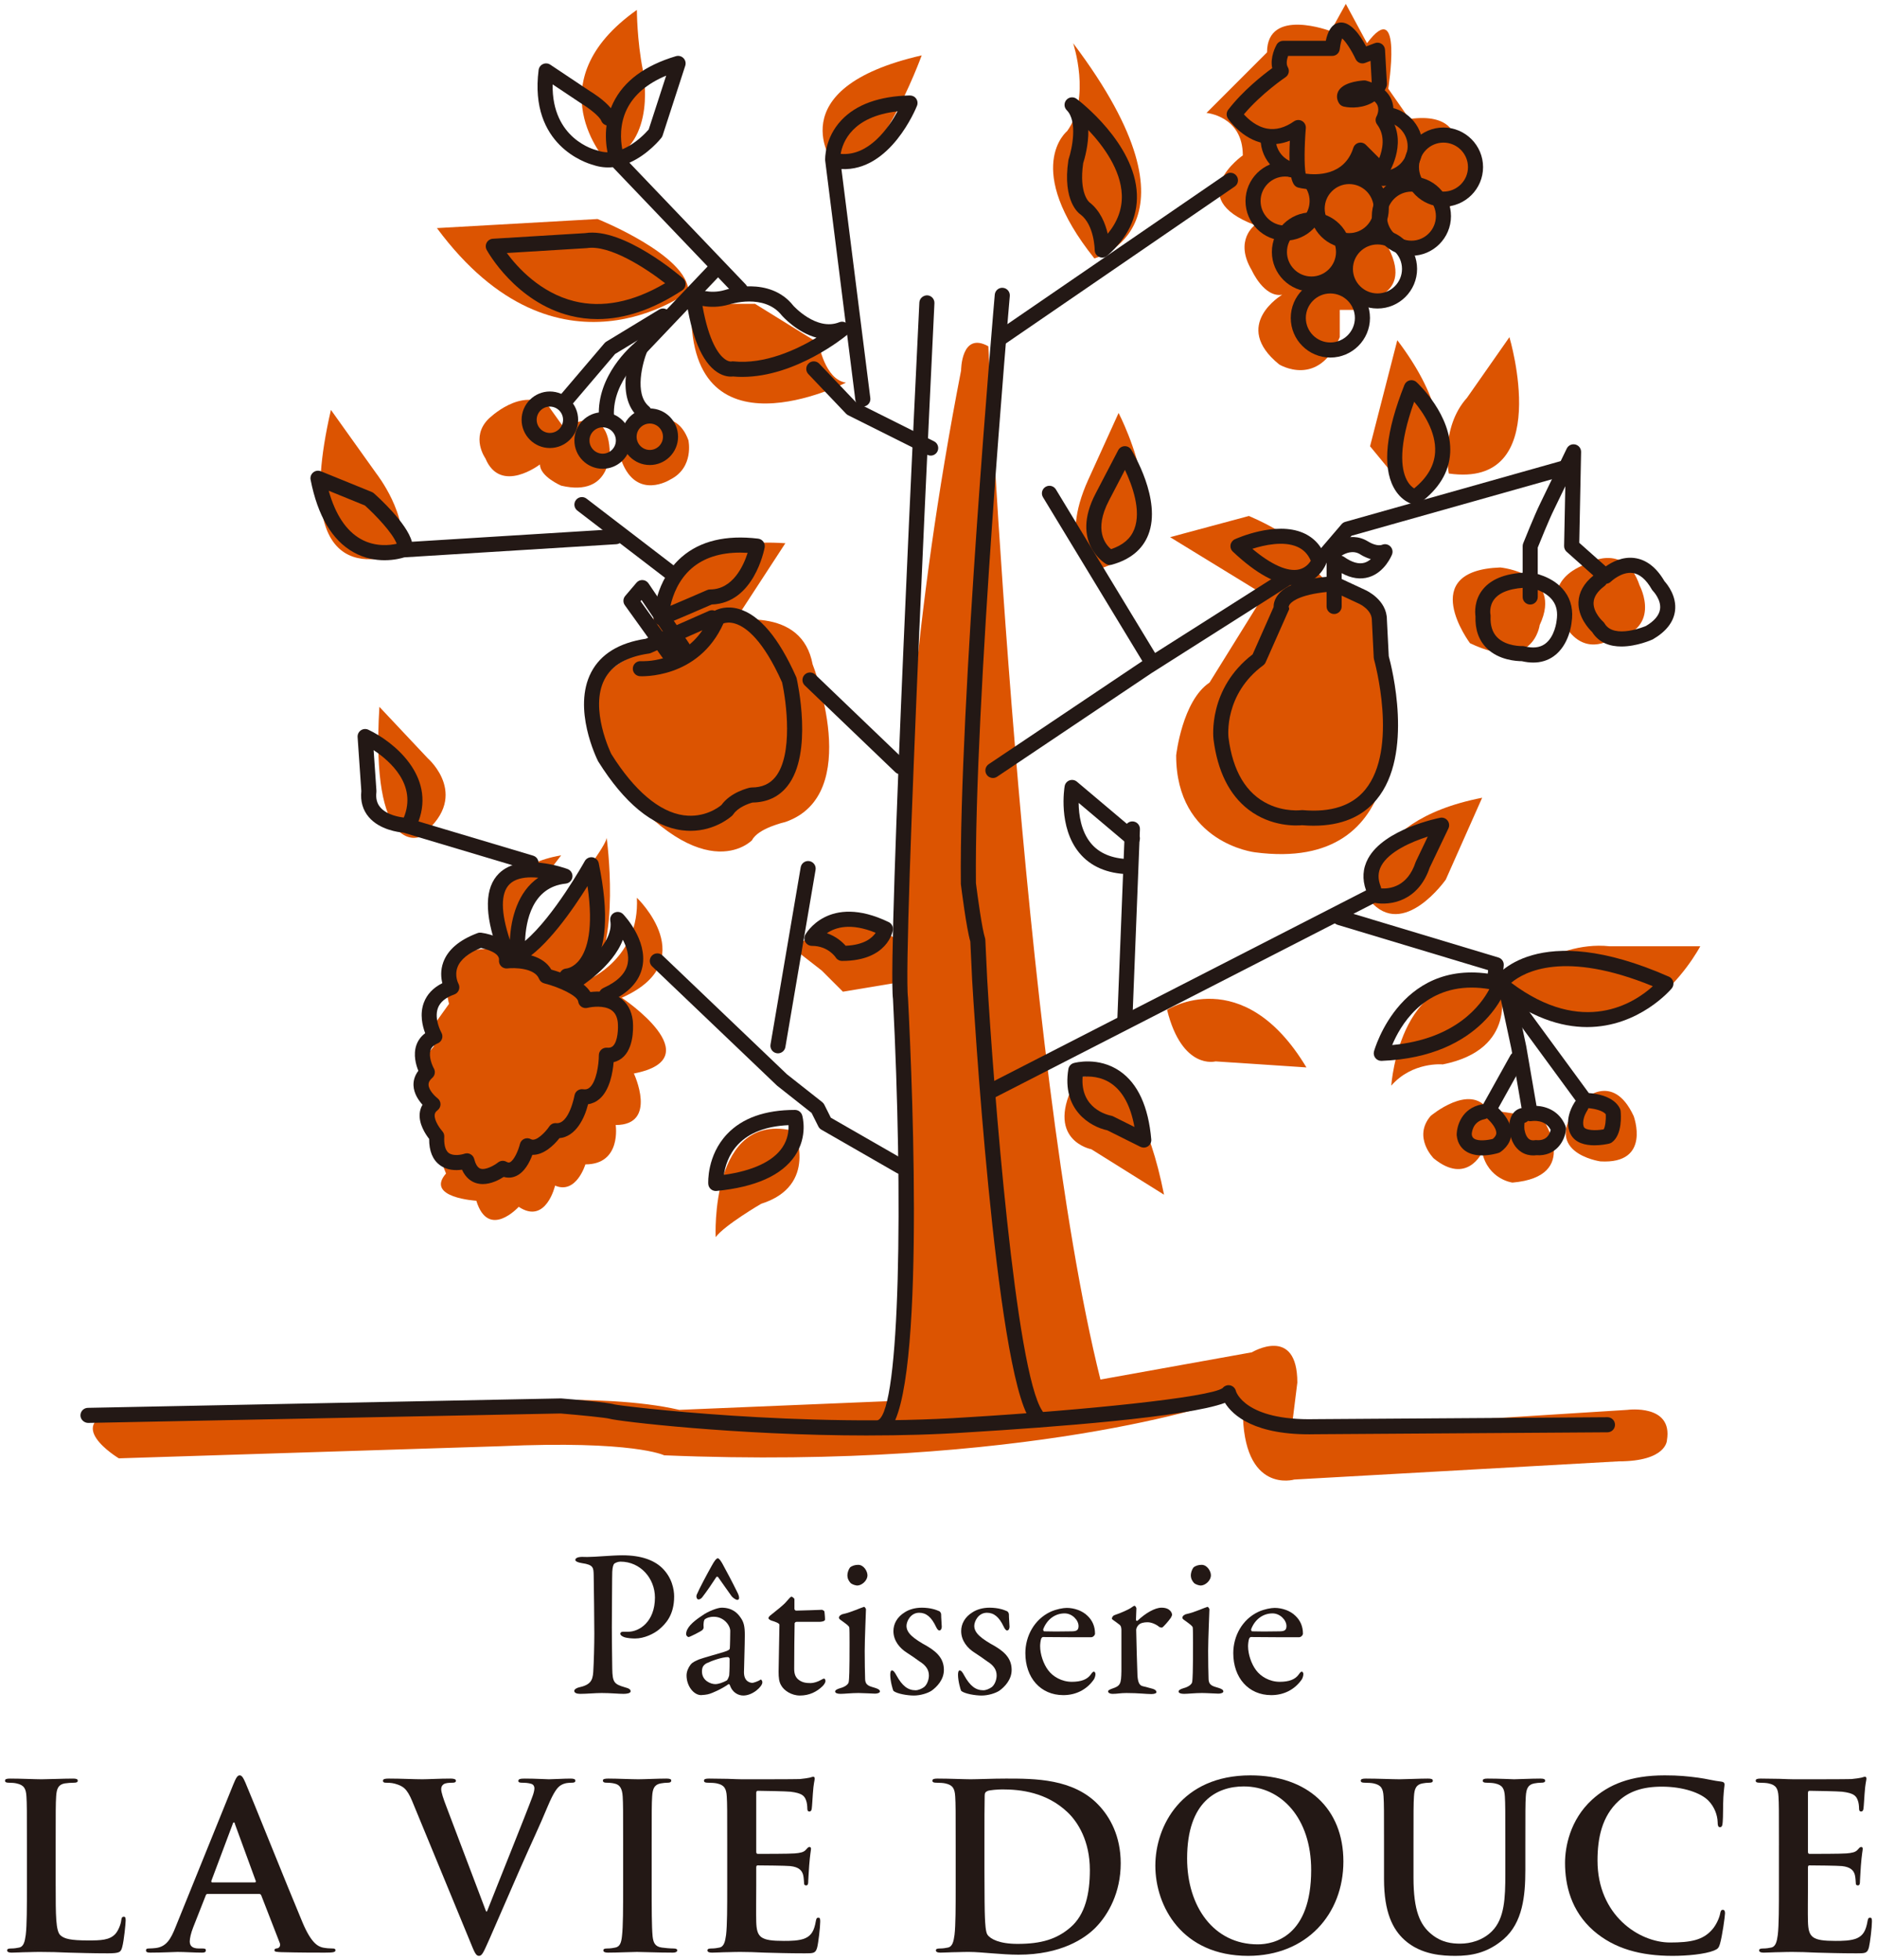 <?xml version="1.0" encoding="UTF-8"?>
<svg id="_レイヤー_1" data-name="レイヤー 1" xmlns="http://www.w3.org/2000/svg" width="228" height="238" viewBox="0 0 228 238">
  <defs>
    <style>
      .cls-1 {
        fill: #dc5401;
      }

      .cls-1, .cls-2 {
        stroke-width: 0px;
      }

      .cls-2 {
        fill: #231815;
      }
    </style>
  </defs>
  <g>
    <g>
      <path class="cls-1" d="M78.099,8.564c-.737-3.678-.737-7.359-.737-7.359-12.511,8.833-3.681,18.4-3.681,18.4,6.259-2.208,4.417-11.04,4.417-11.04"/>
      <path class="cls-1" d="M111.959,6.725c-17.665,4.047-10.672,13.248-10.672,13.248,4.783,2.944,10.672-13.248,10.672-13.248"/>
      <path class="cls-1" d="M130.356,5.252s2.21,6.625-.734,10.674c0,0-5.52,4.415,3.31,15.455,0,0,14.355-3.681-2.576-26.13"/>
      <path class="cls-1" d="M150.965,18.87s-7.362,5.152,1.471,8.462c0,0-2.576,1.839-.368,5.52,0,0,1.476,3.312,3.681,2.944,0,0-6.257,3.681-.366,8.464,0,0,4.781,2.944,7.359-3.313v-3.312h2.208l.366-1.105s7.362-.366,2.576-7.728c0,0,4.786,4.049,6.993-1.839l1.105-1.839s6.254-2.576.734-8.464c0,0-.368-2.944-5.52-2.208l-2.574-3.681s1.839-11.408-2.578-5.52l-2.576-4.781-1.839,3.312s-7.728-2.947-7.728,2.574l-7.359,7.359s4.415.368,4.415,5.154"/>
      <path class="cls-1" d="M175.99,57.508c12.879,1.839,7.359-16.56,7.359-16.56l-5.152,7.362c-3.313,3.681-2.208,9.199-2.208,9.199"/>
      <path class="cls-1" d="M169.731,41.316l-3.31,12.882,5.152,6.254s8.464-5.522-1.842-19.136"/>
      <path class="cls-1" d="M195.492,77.747c6.625-1.103,3.681-6.623,3.681-6.623-1.842-5.52-6.625-2.576-6.625-2.576-4.783,1.839-3.31,5.518-3.31,5.518,2.208,6.257,6.254,3.681,6.254,3.681"/>
      <path class="cls-1" d="M178.563,78.115c7.728,3.683,8.464-2.208,8.464-2.208,2.944-6.257-4.783-6.991-4.783-6.991-10.304.368-3.681,9.199-3.681,9.199"/>
      <path class="cls-1" d="M146.916,82.899c-3.313,2.21-4.047,8.835-4.047,8.835,0,10.672,9.567,11.774,9.567,11.774,19.504,2.576,16.194-18.399,16.194-18.399-.739-2.578-1.473-6.993-1.473-6.993.368-6.254-5.52-6.991-5.52-6.991l-1.473-1.473c-.366-3.679-8.462-6.989-8.462-6.989l-9.569,2.574,11.411,6.991-6.627,10.672"/>
      <path class="cls-1" d="M132.198,58.243c-3.681,8.098.368,11.043.368,11.043,12.145-2.21,3.31-19.134,3.31-19.134l-3.678,8.091"/>
      <path class="cls-1" d="M197.702,171.22l-40.848,2.576.734-5.888c0-6.993-5.52-3.679-5.52-3.679l-18.397,3.31c-9.569-38.272-13.618-125.486-13.618-125.486-3.31-1.842-3.31,2.944-3.31,2.944-5.912,30.393-7.217,54.471-7.261,69.495-7.441-5.581-12.98.793-12.98.793l3.31,2.578,2.578,2.574,7.117-1.187c.133,8.15.611,12.595.611,12.595,0,10.672-1.105,38.272-1.105,38.272l-26.498,1.103c-9.567-2.21-25.391-.737-25.391-.737l-42.321.737c-7.725,1.471-.366,5.888-.366,5.888l46.366-1.473c16.194-.734,19.873,1.105,19.873,1.105,44.163,1.839,68.083-6.623,68.083-6.623l2.208,1.103c0,10.304,6.257,8.462,6.257,8.462l39.375-2.208c5.886,0,5.886-2.574,5.886-2.574.739-4.417-4.781-3.681-4.781-3.681"/>
      <path class="cls-1" d="M83.619,35.428c0-4.415-11.038-8.83-11.038-8.83l-19.507,1.103c14.721,19.87,30.545,7.728,30.545,7.728"/>
      <path class="cls-1" d="M102.758,46.471c-2.576-.371-3.313-4.786-3.313-4.786l-7.728-4.783h-7.73c-.737,19.502,18.77,9.569,18.77,9.569"/>
      <path class="cls-1" d="M65.588,56.403c0,1.473,2.576,2.578,2.576,2.578,6.257,1.471,5.886-4.417,5.886-4.417-.368-5.888-5.518-2.574-5.518-2.574l-1.842-2.578c-3.31-2.576-7.359,1.471-7.359,1.471-2.208,2.208-.368,4.786-.368,4.786,1.839,4.415,6.625.734,6.625.734"/>
      <path class="cls-1" d="M78.468,51.252c-4.786,1.105-2.944,4.786-2.944,4.786,1.839,4.786,5.888,2.205,5.888,2.205,2.944-1.473,2.208-4.781,2.208-4.781-1.471-4.049-5.152-2.21-5.152-2.21"/>
      <path class="cls-1" d="M48.66,67.075c1.105-4.413-2.944-9.567-2.944-9.567l-5.518-7.728c-5.522,23.92,8.462,17.294,8.462,17.294"/>
      <path class="cls-1" d="M98.711,80.691c-1.287-6.928-9.366-5.8-14.138-4.487l5.306-1.767,5.518-8.464c-16.192-1.103-16.192,10.672-16.192,10.672l.737,2.208c-12.513,2.208-6.625,13.984-6.625,13.984,11.777,15.824,18.034,9.199,18.034,9.199.737-1.469,4.047-2.208,4.047-2.208,9.569-3.312,3.315-19.136,3.315-19.136"/>
      <path class="cls-1" d="M50.87,101.667c6.62-4.783,1.103-9.565,1.103-9.565l-5.888-6.259c-1.103,18.034,4.786,15.824,4.786,15.824"/>
      <path class="cls-1" d="M75.523,121.171c9.94-4.415,1.839-12.143,1.839-12.143.368,7.359-5.886,9.935-5.886,9.935,4.047-4.047,2.205-17.297,2.205-17.297.368,1.105-10.672,14.721-10.672,14.721l.371-6.257,4.783-6.254c-10.674,1.839-7.728,11.408-7.728,11.408-8.096-.737-5.888,6.625-5.888,6.625l-1.839,2.571v2.578l-1.473,1.842.737,1.839-.737,1.842,1.105,3.31.368,2.208.737,2.578.734,1.839c-2.576,2.942,3.681,3.31,3.681,3.31,1.471,4.783,5.149.737,5.149.737,3.315,2.208,4.417-2.576,4.417-2.576,2.576,1.103,3.681-2.578,3.681-2.578,4.415,0,3.681-4.781,3.681-4.781,5.152,0,2.208-6.257,2.208-6.257,9.569-1.842-1.473-9.201-1.473-9.201"/>
      <path class="cls-1" d="M130.724,131.109c-4.047,7.359,1.842,8.462,1.842,8.462l8.83,5.52c-3.678-18.4-10.672-13.982-10.672-13.982"/>
      <path class="cls-1" d="M147.653,128.901l11.04.734c-7.728-12.879-16.929-6.993-16.929-6.993,1.839,7.362,5.888,6.259,5.888,6.259"/>
      <path class="cls-1" d="M166.421,109.397c4.049,4.783,9.201-2.576,9.201-2.576l4.415-9.938c-15.087,2.944-13.616,12.513-13.616,12.513"/>
      <path class="cls-1" d="M195.492,114.917c-6.991-.737-13.248,5.152-13.248,5.152,15.087,12.513,24.288-5.152,24.288-5.152h-11.04"/>
      <path class="cls-1" d="M168.997,131.845c2.576-2.944,6.257-2.578,6.257-2.578,9.199-1.839,6.991-9.199,6.991-9.199-12.143-4.049-13.248,11.777-13.248,11.777"/>
      <path class="cls-1" d="M180.037,139.939c.734,3.313,3.681,3.681,3.681,3.681,8.464-.734,3.679-7.728,3.679-7.728-1.105-.368-6.625-1.105-6.625-1.105-2.208-3.312-6.989.737-6.989.737-2.21,2.576.366,5.154.366,5.154,4.049,3.31,5.888-.739,5.888-.739"/>
      <path class="cls-1" d="M198.436,135.524c-2.576-5.52-6.254-1.839-6.254-1.839-5.52,6.254,2.208,7.359,2.208,7.359,6.254.366,4.047-5.52,4.047-5.52"/>
      <path class="cls-1" d="M86.932,150.243c1.105-1.471,5.522-4.047,5.522-4.047,6.991-2.208,4.047-8.833,4.047-8.833-10.304-2.576-9.569,12.879-9.569,12.879"/>
      <path class="cls-1" d="M159.996,24.416c0,2.152-1.746,3.893-3.895,3.893s-3.893-1.741-3.893-3.893,1.746-3.893,3.893-3.893,3.895,1.746,3.895,3.893"/>
      <path class="cls-1" d="M167.784,25.334c0,2.147-1.746,3.893-3.9,3.893s-3.888-1.746-3.888-3.893,1.741-3.893,3.888-3.893,3.9,1.739,3.9,3.893"/>
      <path class="cls-1" d="M175.335,26.25c0,2.149-1.737,3.895-3.888,3.895s-3.893-1.746-3.893-3.895,1.744-3.893,3.893-3.893,3.888,1.741,3.888,3.893"/>
      <path class="cls-1" d="M163.425,12.049s2.979.685,4.128-1.832l-.228-4.121-1.83.688s-2.977-6.408-3.667-.912h-5.958s-.914,1.599-.231,2.744c0,0-3.431,2.291-5.721,5.268,0,0,3.205,4.811,7.786,1.604,0,0-.462,5.492.231,6.411,0,0,5.721,1.373,7.327-3.664l2.522,2.518s2.287-3.431.228-6.182c0,0,1.599-2.744-2.294-3.888,0,0-2.977.226-2.294,1.368"/>
    </g>
    <path class="cls-2" d="M159.304,35.412c-2.652,0-4.809-2.159-4.809-4.813s2.157-4.807,4.809-4.807,4.814,2.156,4.814,4.807-2.16,4.813-4.814,4.813ZM159.304,27.624c-1.642,0-2.977,1.334-2.977,2.975s1.335,2.981,2.977,2.981,2.982-1.337,2.982-2.981-1.338-2.975-2.982-2.975Z"/>
    <path class="cls-2" d="M175.335,25.101c-2.649,0-4.804-2.156-4.804-4.807s2.155-4.807,4.804-4.807,4.813,2.156,4.813,4.807-2.159,4.807-4.813,4.807ZM175.335,17.32c-1.639,0-2.972,1.334-2.972,2.975s1.333,2.975,2.972,2.975,2.981-1.334,2.981-2.975-1.337-2.975-2.981-2.975Z"/>
    <path class="cls-2" d="M156.101,29.225c-2.652,0-4.809-2.157-4.809-4.809s2.157-4.809,4.809-4.809,4.811,2.157,4.811,4.809-2.158,4.809-4.811,4.809ZM156.101,21.439c-1.642,0-2.977,1.335-2.977,2.977s1.335,2.977,2.977,2.977,2.979-1.335,2.979-2.977-1.336-2.977-2.979-2.977Z"/>
    <path class="cls-2" d="M157.935,21.667c-2.652,0-4.809-2.157-4.809-4.809s2.157-4.809,4.809-4.809,4.809,2.157,4.809,4.809-2.157,4.809-4.809,4.809ZM157.935,13.881c-1.642,0-2.977,1.335-2.977,2.977s1.335,2.977,2.977,2.977,2.977-1.335,2.977-2.977-1.335-2.977-2.977-2.977Z"/>
    <path class="cls-2" d="M105.436,174.332c-16.061,0-30.523-1.752-31.37-2.029-.431-.127-3.378-.427-5.976-.643l-57.384,1.147c-.467-.004-.924-.392-.934-.898-.01-.506.392-.924.898-.934l57.479-1.145c1.408.112,5.754.488,6.49.731.921.215,22.941,2.906,42.932,1.555,14.045-.85,29.405-2.404,30.945-3.545.211-.265.555-.395.892-.329.362.07.646.351.722.711.005.018,1.053,3.607,9.614,3.396l35.509-.235h.006c.503,0,.913.406.916.91.003.506-.404.918-.91.922l-35.493.235c-7.399.186-10.061-2.332-10.976-3.812-4.665,1.739-20.994,2.963-31.108,3.575-4.056.274-8.206.385-12.252.385ZM148.473,168.632s0,0,0,.001c0,0,0,0,0-.001Z"/>
    <path class="cls-2" d="M125.876,172.808c-.291,0-.576-.138-.754-.394-4.224-6.095-6.921-51.441-7.034-53.368l-.224-4.704c-.467-1.57-1.072-6.361-1.142-6.917-.004-.034-.006-.069-.007-.104-.229-21.55,4.077-71.037,4.12-71.534.044-.504.486-.882.993-.833.504.044.876.488.833.993-.043.496-4.334,49.814-4.114,71.302.194,1.545.749,5.601,1.096,6.642.026.08.042.163.046.246l.229,4.812c.759,12.977,3.446,47.711,6.71,52.421.288.416.185.987-.231,1.275-.159.11-.341.163-.521.163Z"/>
    <path class="cls-2" d="M120.38,133.417c-.333,0-.654-.182-.816-.499-.23-.45-.053-1.002.398-1.233l45.973-23.553c-.49-1.365-.407-2.667.248-3.871,1.947-3.577,8.476-4.892,8.753-4.946.344-.066.688.064.9.338s.252.644.103.956l-2.272,4.756c-1.396,4.12-4.785,4.625-6.676,4.285l-46.193,23.666c-.133.068-.276.101-.417.101ZM167.774,107.896c1.111.062,3.2-.238,4.171-3.164.012-.036.026-.072.043-.106l1.445-3.024c-2.026.642-4.713,1.828-5.643,3.537-.42.773-.445,1.598-.076,2.521.031.078.051.157.06.236Z"/>
    <path class="cls-2" d="M193.685,139.094c-1.092,0-2.357-.267-2.91-1.372-.066-.107-.9-1.633.504-3.874.038-.061.082-.115.13-.164l-8.964-12.232-1.519-1.305c-.227-.194-.344-.487-.315-.784l.151-1.542-18.285-5.505c-.484-.146-.759-.657-.613-1.142.146-.484.656-.759,1.142-.613l19.006,5.723c.419.126.69.531.647.967l-.178,1.817,1.238,1.062c.053.046.101.097.142.154l9.132,12.461c.968.072,3.04.397,3.772,1.868.049.099.081.207.092.317.047.469.218,2.854-1.053,3.799-.102.076-.217.129-.34.158-.261.061-.974.206-1.78.206ZM192.939,134.579c-.023.084-.059.166-.107.243-.802,1.28-.451,2.018-.436,2.048.203.404,1.394.465,2.403.284.184-.311.294-1.104.251-1.839-.346-.429-1.322-.668-2.112-.736Z"/>
    <path class="cls-2" d="M192.78,124.732c-3.161,0-6.933-1.145-11.152-4.567-.367-.298-.447-.826-.185-1.219.204-.307,5.188-7.433,21.287-.331.262.116.454.346.521.624.067.278,0,.571-.18.793-.058.07-3.937,4.7-10.29,4.7ZM183.567,119.355c8.747,6.567,14.982,2.428,17.203.417-10.773-4.413-15.632-1.744-17.203-.417Z"/>
    <path class="cls-2" d="M167.785,128.836c-.278,0-.541-.126-.715-.343-.182-.227-.245-.526-.17-.807.032-.121,3.34-12.054,15.52-9.123.247.06.458.218.583.439.125.221.153.484.077.726-.111.353-2.854,8.634-15.259,9.108-.012,0-.023,0-.035,0ZM178.764,119.937c-6.011,0-8.697,4.674-9.656,6.979,7.754-.723,10.802-4.883,11.805-6.793-.76-.127-1.475-.186-2.149-.186Z"/>
    <path class="cls-2" d="M186.228,140.32c-.384,0-.917-.079-1.442-.418-.736-.476-1.213-1.292-1.417-2.427-.179-1.235.177-2.583,1.361-2.885.032-.008.065-.015.097-.02l-1.235-7.178-1.364-6.375c-.105-.495.209-.981.705-1.087.494-.104.981.21,1.087.705l1.371,6.411,1.25,7.255c1.202.063,2.789.617,3.519,2.44.054.135.075.28.062.424-.124,1.355-1.19,3.292-3.618,3.13-.095.014-.223.026-.374.026ZM185.602,136.126c-.112.112-.256.197-.421.239-.007.063-.047.5-.004.821.102.56.307.976.587,1.167.273.186.578.129.59.126.085-.017.195-.028.284-.019,1.267.117,1.625-.785,1.723-1.247-.668-1.293-2.157-1.086-2.33-1.058-.149.025-.295.013-.43-.03Z"/>
    <path class="cls-2" d="M180.04,140.321c-.674,0-1.405-.121-1.997-.517-.448-.299-1.001-.88-1.099-1.951-.003-1.136.629-3.254,3.023-3.729.065-.013.125-.018.196-.018l3.306-5.938c.246-.442.803-.601,1.246-.354.442.246.601.804.354,1.246l-3.075,5.523c.662.627,1.594,1.736,1.592,3.005,0,.618-.227,1.518-1.301,2.299-.081.059-.17.104-.266.134-.151.047-1.007.3-1.981.3ZM180.619,135.808c-.088.053-.187.092-.294.113-1.534.305-1.551,1.787-1.551,1.85.03.293.17.432.288.51.52.347,1.677.187,2.267.033.427-.353.428-.63.428-.727.002-.586-.636-1.327-1.137-1.78Z"/>
    <path class="cls-2" d="M138.932,139.37c-.14,0-.28-.032-.409-.096l-4.018-2.003c-2.071-.437-5.553-2.497-4.729-7.438.059-.35.314-.635.656-.731.12-.034,2.998-.814,5.604.986,2.178,1.504,3.459,4.292,3.809,8.287.029.331-.123.651-.397.837-.155.105-.335.159-.516.159ZM131.505,130.77c-.3,3.882,3.063,4.647,3.467,4.725.082.016.166.043.24.081l2.589,1.291c-.45-2.514-1.385-4.279-2.788-5.259-1.296-.904-2.729-.92-3.508-.838Z"/>
    <path class="cls-2" d="M136.639,124.719c-.012,0-.024,0-.037,0-.505-.02-.899-.446-.879-.952l.914-23.131c.02-.505.439-.903.952-.879.505.02.899.446.879.952l-.914,23.131c-.02.493-.426.88-.915.88Z"/>
    <path class="cls-2" d="M137.098,106.166h-.025c-2.609-.071-4.624-.949-5.988-2.611-2.571-3.132-1.796-7.875-1.762-8.075.055-.324.28-.593.588-.706.307-.113.653-.052.905.16l7.327,6.18c.387.326.436.904.109,1.291-.327.386-.904.436-1.291.109l-5.938-5.008c.015,1.421.283,3.436,1.482,4.893,1.012,1.229,2.565,1.88,4.617,1.936.505.014.904.435.891.941-.014.497-.421.891-.916.891Z"/>
    <path class="cls-2" d="M120.611,94.484c-.295,0-.585-.142-.762-.406-.282-.42-.17-.989.25-1.271l18.774-12.595,16.966-10.771c.426-.271.994-.145,1.265.282s.145.994-.282,1.265l-16.947,10.758-18.755,12.582c-.157.105-.334.155-.509.155Z"/>
    <path class="cls-2" d="M162.057,74.57c-.506,0-.916-.41-.916-.916v-6.648c0-.264.114-.516.313-.69.095-.083,2.365-2.027,4.749-.542.277.179,1.136.605,1.692.382.336-.136.726-.059.985.199.26.257.342.643.21.983-.035.088-.862,2.167-2.812,2.754-1.036.312-2.145.148-3.306-.485v4.047c0,.506-.41.916-.916.916ZM162.973,67.496c.104.027.205.073.298.139.95.671,1.782.909,2.471.705.296-.087.552-.25.768-.439-.69-.196-1.201-.522-1.297-.586-.861-.535-1.771-.131-2.239.159v.023Z"/>
    <path class="cls-2" d="M159.587,100.279c-.458,0-.929-.02-1.415-.061-.636.061-3.738.237-6.515-1.894-2.327-1.785-3.757-4.655-4.252-8.529-.031-.259-.672-6.166,4.753-10.326l2.546-5.745c-.004-.337.075-.844.464-1.388.952-1.331,3.249-2.123,6.828-2.354.155-.011.307.019.446.084l3.438,1.604c.092.041,2.587,1.182,2.587,3.581l.225,4.435c.341,1.244,3.079,11.901-1.468,17.405-1.749,2.118-4.314,3.186-7.639,3.186ZM158.163,98.382c.026,0,.053,0,.079.003,3.425.302,5.975-.525,7.572-2.459,4.123-4.992,1.121-15.731,1.09-15.839-.019-.067-.031-.136-.034-.206l-.231-4.583c0-1.251-1.506-1.955-1.521-1.962l-3.233-1.508c-3.713.271-4.841,1.128-5.156,1.489-.2.23-.191.384-.191.391.111.239.046.302-.061.543l-2.739,6.18c-.064.146-.165.271-.293.366-4.757,3.516-4.244,8.564-4.22,8.777.521,4.084,2.151,6.809,4.842,8.088,2.027.964,3.955.731,3.975.729.04-.005.081-.008.122-.008Z"/>
    <path class="cls-2" d="M157.206,71.052c-2.087,0-4.588-1.361-7.454-4.061-.222-.209-.326-.515-.276-.816.049-.301.245-.557.522-.684.2-.092,4.946-2.23,8.307-.769,1.348.586,2.285,1.644,2.785,3.144.066.199.062.415-.011.611-.03.08-.761,1.971-2.869,2.461-.323.075-.659.113-1.005.113ZM152.123,66.651c2.312,1.94,4.299,2.824,5.673,2.504.779-.181,1.222-.722,1.427-1.052-.346-.81-.886-1.367-1.644-1.698-1.679-.732-4.001-.218-5.456.246Z"/>
    <path class="cls-2" d="M160.912,68.38c-.211,0-.422-.072-.595-.22-.384-.329-.429-.907-.1-1.292l2.744-3.205c.118-.138.273-.237.447-.286l26.793-7.553c.487-.137.993.147,1.13.633.137.487-.146.993-.633,1.13l-26.526,7.478-2.563,2.994c-.181.212-.438.32-.696.32Z"/>
    <path class="cls-2" d="M196.955,78.514c-1.332,0-2.705-.402-3.557-1.755-.408-.395-1.724-1.812-1.658-3.632.043-1.199.652-2.284,1.811-3.227l-3.251-2.891c-.2-.178-.312-.435-.307-.703l.146-7.26-1.387,2.869c-.577,1.162-1.683,3.893-1.962,4.587v6c0,.506-.41.916-.916.916s-.916-.41-.916-.916v-6.177c0-.116.022-.231.065-.34.057-.142,1.395-3.489,2.084-4.877l3.208-6.635c.188-.387.618-.593,1.038-.492.419.101.711.479.703.91l-.223,11.03,3.222,2.864c.744-.527,2.025-1.212,3.5-1.015,1.427.192,2.647,1.138,3.628,2.812.348.386,1.515,1.833,1.281,3.614-.177,1.354-1.087,2.517-2.705,3.455-.174.081-1.95.863-3.805.863ZM195.141,70.895c-.061.107-.144.204-.248.282-.848.636-1.292,1.312-1.32,2.008-.05,1.228,1.136,2.292,1.148,2.302.073.065.139.144.188.228,1.146,1.963,4.981.325,5.02.308,1.009-.591,1.617-1.297,1.72-2.054.156-1.143-.846-2.183-.856-2.193-.055-.056-.105-.122-.144-.189-.69-1.208-1.473-1.879-2.328-1.998-1.365-.189-2.634,1.038-2.647,1.05-.149.147-.337.233-.532.257Z"/>
    <path class="cls-2" d="M186.238,80.464c-.438,0-.9-.056-1.384-.167h-.002c-.587,0-2.791-.104-4.273-1.59-.954-.956-1.408-2.253-1.352-3.858-.063-.455-.171-1.959.898-3.276,1.102-1.357,3.036-2.045,5.749-2.045.043,0,.087.003.13.009.108.015,2.67.401,4.077,2.308.773,1.047,1.047,2.32.815,3.783-.002.051-.262,2.713-2.168,4.071-.717.51-1.55.766-2.489.766ZM184.953,78.463c.075,0,.152.009.224.027,1.038.258,1.85.167,2.481-.28,1.219-.862,1.419-2.792,1.421-2.811.161-1.028.006-1.813-.467-2.458-.852-1.163-2.49-1.52-2.814-1.58-2.064.011-3.532.483-4.25,1.367-.696.857-.507,1.87-.505,1.88.016.076.022.154.019.232-.053,1.109.219,1.972.808,2.566,1.108,1.118,3.029,1.062,3.048,1.058.012,0,.023,0,.035,0Z"/>
    <path class="cls-2" d="M171.903,61.287c-.065,0-.131-.007-.195-.021-.153-.033-1.52-.375-2.428-2.083-1.375-2.584-.933-6.768,1.315-12.435.111-.28.353-.488.647-.555.294-.068.602.014.824.218.177.163,4.333,4.03,4.088,8.583-.126,2.34-1.374,4.398-3.708,6.115-.159.117-.349.178-.543.178ZM171.781,48.792c-1.937,5.4-1.596,8.114-.923,9.455.293.585.654.902.915,1.068,1.604-1.301,2.461-2.783,2.551-4.413.137-2.467-1.461-4.816-2.542-6.11Z"/>
    <path class="cls-2" d="M139.84,81.211c-.31,0-.612-.157-.784-.441l-12.362-20.383c-.263-.433-.125-.996.308-1.258.433-.264.996-.125,1.258.308l12.362,20.383c.263.433.125.996-.308,1.258-.148.09-.312.133-.474.133Z"/>
    <path class="cls-2" d="M134.804,68.614c-.156,0-.311-.04-.449-.118-.044-.025-4.397-2.562-1.277-8.548l2.748-5.269c.152-.292.449-.479.778-.492.331-.015.639.153.812.432.153.246,3.727,6.073,2.073,10.313-.701,1.798-2.195,3.025-4.44,3.649-.081.022-.163.033-.245.033ZM136.647,57.067l-1.944,3.728c-1.878,3.602-.417,5.338.259,5.897,1.448-.484,2.373-1.279,2.819-2.423.889-2.274-.269-5.387-1.134-7.202Z"/>
    <path class="cls-2" d="M121.75,41.817c-.292,0-.579-.139-.756-.398-.286-.417-.18-.987.237-1.273l27.715-19.003c.416-.288.988-.18,1.273.237.286.417.18.987-.237,1.273l-27.715,19.003c-.158.109-.339.161-.517.161Z"/>
    <path class="cls-2" d="M161.595,43.424c-2.65,0-4.807-2.157-4.807-4.809s2.156-4.807,4.807-4.807,4.816,2.156,4.816,4.807-2.16,4.809-4.816,4.809ZM161.595,35.64c-1.64,0-2.975,1.334-2.975,2.975s1.334,2.977,2.975,2.977,2.984-1.335,2.984-2.977-1.339-2.975-2.984-2.975Z"/>
    <path class="cls-2" d="M163.884,30.144c-2.649,0-4.804-2.157-4.804-4.809s2.155-4.809,4.804-4.809,4.816,2.157,4.816,4.809-2.161,4.809-4.816,4.809ZM163.884,22.357c-1.639,0-2.972,1.335-2.972,2.977s1.333,2.977,2.972,2.977,2.984-1.335,2.984-2.977-1.339-2.977-2.984-2.977Z"/>
    <path class="cls-2" d="M167.325,37.468c-2.656,0-4.816-2.157-4.816-4.809s2.16-4.804,4.816-4.804,4.809,2.155,4.809,4.804-2.157,4.809-4.809,4.809ZM167.325,29.687c-1.645,0-2.984,1.333-2.984,2.972s1.339,2.977,2.984,2.977,2.977-1.335,2.977-2.977-1.335-2.972-2.977-2.972Z"/>
    <path class="cls-2" d="M171.447,31.062c-2.652,0-4.809-2.158-4.809-4.812s2.157-4.809,4.809-4.809,4.804,2.157,4.804,4.809-2.155,4.812-4.804,4.812ZM171.447,23.273c-1.642,0-2.977,1.335-2.977,2.977s1.335,2.979,2.977,2.979,2.972-1.336,2.972-2.979-1.333-2.977-2.972-2.977Z"/>
    <path class="cls-2" d="M168.013,22.581c-2.654,0-4.813-2.155-4.813-4.804s2.159-4.809,4.813-4.809,4.807,2.157,4.807,4.809-2.156,4.804-4.807,4.804ZM168.013,14.8c-1.644,0-2.981,1.335-2.981,2.977s1.337,2.972,2.981,2.972,2.975-1.333,2.975-2.972-1.334-2.977-2.975-2.977Z"/>
    <path class="cls-2" d="M133.891,31.285c-.128,0-.257-.027-.378-.082-.327-.147-.538-.473-.539-.832,0-.03-.032-3.012-1.707-4.313-.165-.098-2.24-1.561-1.493-6.588.008-.052.021-.105.037-.155.396-1.189,1.124-4.573-.233-5.932-.34-.34-.359-.885-.044-1.248.316-.363.858-.42,1.242-.132.29.217,7.089,5.39,7.322,11.589.104,2.772-1.108,5.285-3.604,7.468-.17.149-.385.226-.603.226ZM131.575,19.815c-.536,3.739.757,4.753.771,4.763,1.307,1.015,1.92,2.565,2.208,3.808,1.2-1.458,1.775-3.041,1.713-4.721-.113-3.062-2.254-5.958-4.066-7.876.038,1.819-.471,3.547-.625,4.027Z"/>
    <path class="cls-2" d="M107.101,174.184c-.33,0-.648-.179-.812-.491-.235-.448-.062-1.001.386-1.237,2.682-1.407,3.02-27.099,1.797-51.126-.684-5.214,3.044-81.355,3.203-84.594.025-.506.476-.877.96-.87.505.025.895.455.87.96-.039.792-3.879,79.214-3.21,84.339.604,11.813,2.17,50.323-2.77,52.914-.136.071-.281.105-.424.105Z"/>
    <path class="cls-2" d="M109.387,142.576c-.155,0-.312-.04-.456-.122l-9.161-5.263c-.156-.09-.282-.224-.363-.385l-.823-1.645-4.192-3.312-15.18-14.488c-.366-.35-.379-.929-.03-1.295.35-.366.929-.379,1.295-.03l15.115,14.432,4.287,3.382c.105.083.191.189.251.309l.791,1.581,8.922,5.125c.438.252.59.812.338,1.251-.169.294-.478.459-.795.46Z"/>
    <path class="cls-2" d="M94.499,127.922c-.051,0-.103-.004-.155-.013-.499-.085-.834-.559-.75-1.057l3.667-21.523c.085-.498.554-.835,1.057-.75.499.085.834.559.75,1.057l-3.667,21.523c-.076.447-.464.763-.902.763Z"/>
    <path class="cls-2" d="M102.285,116.7c-.316,0-.609-.163-.777-.431-.033-.05-.934-1.397-2.885-1.397-.321,0-.618-.168-.784-.442-.166-.275-.176-.616-.027-.9.027-.051,2.788-5.095,10.14-1.546.362.175.568.565.508.963-.023.153-.635,3.753-6.174,3.753ZM100.445,113.335c1.134.388,1.881,1.073,2.277,1.523,2.267-.099,3.238-.959,3.646-1.576-3.047-1.249-4.907-.653-5.923.052Z"/>
    <path class="cls-2" d="M86.946,144.639c-.218,0-.429-.078-.596-.22-.189-.162-.305-.395-.319-.644-.008-.14-.167-3.448,2.28-6.038,1.844-1.953,4.621-2.942,8.253-2.942.405,0,.761.266.877.653.031.102.729,2.521-.876,4.913-1.593,2.374-4.799,3.812-9.53,4.274-.03.003-.06.004-.089.004ZM95.78,136.644c-2.707.125-4.763.908-6.121,2.333-1.184,1.243-1.591,2.742-1.73,3.706,3.523-.495,5.972-1.642,7.114-3.345.682-1.016.771-2.046.736-2.695Z"/>
    <path class="cls-2" d="M58.641,143.798c-.289,0-.582-.041-.87-.138-.53-.178-1.198-.604-1.652-1.607-.748.106-1.823.093-2.704-.566-.863-.645-1.295-1.71-1.287-3.172-.44-.564-1.269-1.814-1.146-3.1.036-.379.151-.732.341-1.049-.491-.541-1.052-1.365-1.093-2.339-.02-.471.08-1.123.587-1.785-.294-.722-.639-1.945-.245-3.104.199-.583.564-1.077,1.075-1.458-.332-.876-.681-2.312-.168-3.698.378-1.021,1.134-1.819,2.252-2.382-.161-.646-.244-1.557.114-2.54.553-1.519,1.951-2.709,4.155-3.537.142-.054.294-.07.444-.051,1.337.18,3.399.895,3.899,2.474,1.301.007,3.62.279,4.628,2.01,1.282.358,3.814,1.23,4.744,2.72.907-.111,2.387-.126,3.567.672.881.597,1.427,1.553,1.579,2.766.034.318.274,3.001-1.07,4.374-.35.357-.774.596-1.253.709-.101,1.219-.458,3.387-1.719,4.469-.405.348-.874.562-1.383.636-.437,1.747-1.509,3.938-3.482,4.123-.74.953-1.947,2.026-3.226,2.026-.021,0-.041,0-.062,0-.323.884-.944,2.116-1.991,2.581-.353.157-.868.276-1.487.098-.554.357-1.525.87-2.546.87ZM56.713,140.062c.151,0,.302.037.438.111.226.123.391.333.454.582.114.456.337,1.029.75,1.169.635.216,1.718-.412,2.143-.749.291-.23.691-.265,1.015-.085.252.14.361.093.419.067.505-.223,1.034-1.433,1.222-2.22.067-.281.263-.514.527-.629.264-.116.568-.099.818.044.602.343,1.763-.859,2.222-1.547.187-.28.508-.437.845-.404,1.565.146,2.212-3.321,2.218-3.356.08-.497.542-.835,1.043-.761.328.052.572-.014.797-.206.812-.695,1.118-2.779,1.12-3.929,0-.256.108-.5.296-.673s.433-.256.696-.239c.424.037.621-.103.743-.228.564-.574.643-2.075.561-2.886-.084-.671-.34-1.153-.781-1.454-.886-.603-2.384-.401-2.886-.272-.256.066-.528.018-.745-.13-.218-.148-.362-.383-.395-.644-.085-.687-2.247-1.727-4.124-2.199-.285-.072-.519-.276-.628-.549-.533-1.336-3.019-1.364-3.85-1.266-.274.034-.553-.063-.751-.261-.198-.197-.295-.473-.265-.75.095-.856-1.478-1.327-2.199-1.471-1.515.608-2.496,1.414-2.843,2.339-.39,1.04.094,1.96.114,1.999.127.236.146.52.049.77-.097.25-.296.448-.549.537-1.05.368-1.719.919-1.989,1.641-.504,1.346.41,2.978.419,2.995.13.228.157.502.072.751-.085.248-.271.45-.514.551-.462.192-.747.46-.87.817-.267.775.197,1.875.398,2.233.211.375.134.85-.188,1.136-.427.38-.466.671-.458.856.029.692.865,1.456,1.087,1.623.23.173.367.445.366.733,0,.289-.136.56-.367.733-.274.205-.326.4-.34.548-.07.71.665,1.703.927,1.995.163.181.249.42.236.663-.036.687.028,1.587.539,1.973.561.423,1.565.213,1.907.096.097-.033.198-.05.299-.05Z"/>
    <path class="cls-2" d="M73.661,121.743c-.349,0-.683-.201-.835-.54-.208-.461-.003-1.003.458-1.212,1.733-.783,2.73-1.785,2.962-2.977.195-1.003-.146-2.04-.588-2.884-1.216,3.256-5.196,5.743-5.407,5.873-.43.264-.994.132-1.26-.3-.266-.43-.132-.995.298-1.26,1.509-.932,5.32-3.938,4.845-6.62-.071-.397.127-.793.486-.976.36-.184.797-.108,1.076.182.121.126,2.966,3.129,2.349,6.328-.35,1.813-1.698,3.262-4.008,4.305-.122.055-.25.082-.376.082Z"/>
    <path class="cls-2" d="M68.853,119.451c-.489,0-.895-.386-.915-.879-.02-.5.365-.923.862-.952.059-.005.878-.099,1.62-1.091.894-1.195,1.708-3.699.943-8.92-1.744,2.802-5,7.533-8.019,9.209-.27.15-.596.153-.869.011-.273-.142-.456-.412-.487-.719-.013-.122-.023-.248-.033-.378-.094.097-.21.174-.346.223-.475.171-1-.074-1.173-.549-1.623-4.478-1.564-7.618.174-9.332,2.668-2.632,8.107-.619,8.338-.533.397.15.64.554.585.975-.055.421-.392.75-.814.793-4.091.422-4.847,4.583-4.941,6.967,3.521-2.986,7.212-9.624,7.253-9.699.185-.336.564-.518.939-.463.379.058.682.345.76.72,1.271,6.147.962,10.483-.916,12.887-1.263,1.616-2.757,1.721-2.923,1.728-.013,0-.025,0-.038,0ZM64.537,106.55c-1.029,0-2.013.21-2.641.831-1.097,1.084-1.08,3.417.042,6.769.117-2.616.967-5.862,3.448-7.556-.282-.028-.567-.043-.85-.043Z"/>
    <path class="cls-2" d="M64.502,105.711c-.087,0-.175-.013-.263-.039l-15.245-4.552c-.563-.047-2.878-.333-4.201-1.894-.725-.855-1.029-1.917-.903-3.155l-.452-6.558c-.022-.324.129-.636.397-.819.269-.184.615-.21.908-.072,3.062,1.446,8.174,5.601,6.09,11.135l13.929,4.159c.485.145.76.655.616,1.14-.119.397-.483.654-.877.654ZM45.386,91.103l.339,4.925c.004.057.002.113-.004.17-.089.76.064,1.362.467,1.84.806.956,2.369,1.195,2.864,1.248,1.618-3.963-1.646-6.848-3.667-8.183Z"/>
    <path class="cls-2" d="M109.388,94.035c-.228,0-.456-.084-.634-.254l-10.996-10.537c-.365-.35-.378-.93-.028-1.295.352-.366.93-.377,1.295-.028l10.996,10.537c.365.35.378.93.028,1.295-.18.188-.421.282-.662.282Z"/>
    <path class="cls-2" d="M81.446,70.444c-.195,0-.391-.062-.557-.189l-10.758-8.245c-.402-.308-.478-.883-.17-1.284.307-.402.884-.478,1.284-.17l10.758,8.245c.402.308.478.883.17,1.284-.18.235-.453.359-.728.359Z"/>
    <path class="cls-2" d="M46.72,68.037c-1.099,0-2.438-.216-3.779-.967-2.598-1.456-4.352-4.42-5.213-8.812-.065-.33.057-.669.316-.883.26-.215.616-.269.928-.142l6.185,2.515c.096.039.184.094.261.162.415.366,4.023,3.604,4.614,5.885l24.722-1.533c.494-.026.939.353.971.858.031.505-.353.94-.858.971l-25.755,1.596c-.337.107-1.229.349-2.392.349ZM39.927,59.6c.815,2.891,2.119,4.858,3.888,5.859,1.758.995,3.57.761,4.375.58-.486-1.3-2.534-3.454-3.87-4.653l-4.393-1.787Z"/>
    <path class="cls-2" d="M80.305,75.94c-.193,0-.384-.061-.544-.179-.24-.177-.379-.46-.372-.758.004-.183.141-4.517,3.424-7.363,2.247-1.947,5.368-2.694,9.277-2.225.251.03.479.163.629.367.15.204.208.46.163.709-.052.279-1.312,6.76-6.428,6.923-1.009.439-5.204,2.26-5.859,2.479-.095.032-.193.047-.29.047ZM89.919,67.111c-2.449,0-4.425.637-5.893,1.902-1.605,1.384-2.294,3.27-2.588,4.563,1.271-.536,3.107-1.328,4.452-1.914.115-.05.24-.076.366-.076,2.765,0,4.062-2.883,4.562-4.447-.307-.018-.606-.027-.899-.027Z"/>
    <path class="cls-2" d="M81.909,81.211c-.285,0-.566-.132-.745-.381l-5.264-7.329c-.246-.342-.227-.808.046-1.128l1.369-1.609c.185-.218.461-.339.748-.321.286.016.548.164.708.401l5.268,7.791c.284.419.173.989-.246,1.272-.337.227-.769.201-1.072-.033.206.397.095.896-.279,1.165-.162.116-.349.172-.534.172ZM77.807,73.014l3.773,5.253-3.65-5.397-.123.145Z"/>
    <path class="cls-2" d="M83.884,100.901c-.334,0-.682-.021-1.042-.068-3.58-.471-7.007-3.289-10.187-8.375-.171-.333-3.153-6.408-.837-10.824,1.157-2.207,3.387-3.573,6.628-4.061l7.671-3.386c.232-.103.484-.101.703-.016.394-.209,1.459-.642,2.939-.212,2.503.727,4.842,3.503,6.951,8.251.024.054.042.11.056.167.085.37,2.046,9.115-1.131,13.104-1.027,1.29-2.448,1.957-4.225,1.983-.536.14-1.784.604-2.327,1.422-.04.06-.086.114-.138.163-.089.083-2.022,1.851-5.062,1.851ZM85.324,76.54l-6.251,2.759c-.077.034-.158.057-.241.069-2.692.384-4.505,1.431-5.389,3.113-1.883,3.582.782,9.028.809,9.083,2.781,4.441,5.836,7.043,8.795,7.448,2.51.34,4.228-.948,4.585-1.247,1.108-1.549,3.224-2.056,3.467-2.109.065-.014.131-.021.198-.021,1.261,0,2.21-.423,2.904-1.292,2.155-2.705,1.323-9.111.799-11.469-2.295-5.134-4.354-6.713-5.68-7.132-.673-.213-1.175-.122-1.442-.034-3.047,6.823-10.084,6.42-10.157,6.415-.505-.035-.886-.473-.851-.977.035-.504.47-.883.975-.851.217.011,4.732.243,7.479-3.753Z"/>
    <path class="cls-2" d="M113.049,55.332c-.138,0-.277-.031-.409-.097l-9.618-4.807c-.095-.047-.181-.111-.254-.188l-4.579-4.809c-.349-.367-.334-.946.032-1.295.366-.349.946-.334,1.295.032l4.468,4.693,9.475,4.735c.453.226.636.776.41,1.229-.16.321-.484.507-.82.507Z"/>
    <path class="cls-2" d="M89.923,36.097c-.241,0-.482-.095-.662-.283l-14.821-15.508c-.768.077-1.582.006-2.421-.285-.771-.208-7.765-2.36-6.593-11.522.04-.314.24-.586.529-.717.288-.132.624-.105.889.071l4.809,3.21c.305.182,1.702,1.05,2.551,2.075.085-.219.18-.439.287-.659,1.278-2.629,3.84-4.532,7.614-5.656.326-.097.679-.006.917.238.238.243.321.599.216.922l-2.749,8.471c-.034.103-.085.2-.152.285-.099.126-1.635,2.039-3.882,3.021l14.131,14.787c.35.366.336.945-.029,1.295-.177.17-.405.254-.633.254ZM67.129,10.248c-.124,6.637,5.125,7.949,5.364,8.004.033.008.069.018.1.029.404.143.805.208,1.197.214-.162-.845-.277-1.993-.114-3.264-.278-.068-.52-.264-.634-.55-.234-.583-1.552-1.58-2.37-2.07l-3.543-2.364ZM80.921,9.184c-2.32.971-3.922,2.338-4.775,4.079-.894,1.824-.774,3.707-.557,4.867,1.611-.657,2.861-2.004,3.21-2.408l2.121-6.537Z"/>
    <path class="cls-2" d="M104.808,49.377c-.455,0-.85-.338-.908-.801l-3.666-29.088c-.011-.189-.074-2.723,1.976-4.896,1.796-1.903,4.589-2.913,8.304-3,.316,0,.597.14.773.392.176.252.213.575.101.861-.13.33-3.245,7.982-9.179,7.688l3.51,27.814c.063.502-.292.96-.794,1.024-.039.005-.078.007-.116.007ZM102.117,18.69c.005,0,.011,0,.016,0,3.414.292,5.807-3.173,6.893-5.167-5.537.617-6.677,3.771-6.909,5.166Z"/>
    <path class="cls-2" d="M90.179,45.774c-.379,0-.759-.017-1.14-.052-.356.044-1.083.034-1.932-.53-1.853-1.23-3.136-4.326-3.814-9.2-.047-.337.097-.672.373-.871.274-.197.636-.228.939-.078.026.012,1.572.738,3.456.175.193-.064,5.423-1.754,8.308,1.91h0s2.8,3.119,5.577,2.008c.417-.168.897-.005,1.128.383.23.388.144.886-.204,1.173-.266.22-6.217,5.081-12.689,5.081ZM88.983,43.88c.036,0,.074.003.119.008,3.784.384,7.646-1.414,10.078-2.878-2.386-.645-4.119-2.593-4.222-2.711-2.128-2.699-6.306-1.346-6.348-1.333-1.274.381-2.424.338-3.28.187.789,4.405,1.996,5.921,2.685,6.439.471.354.791.312.804.312.063-.017.112-.023.164-.023Z"/>
    <path class="cls-2" d="M73.66,51.438c-.486,0-.891-.382-.914-.873-.236-4.973,3.865-8.511,4.417-8.963l8.889-9.346c.35-.367.93-.381,1.295-.033.367.349.381.929.033,1.295l-8.93,9.39c-.029.031-.062.06-.095.086-.04.032-3.981,3.219-3.778,7.484.024.505-.366.935-.872.958-.015,0-.029,0-.044,0Z"/>
    <path class="cls-2" d="M78.243,50.981c-.207,0-.415-.069-.586-.212-3.229-2.693-.822-8.594-.718-8.844.195-.467.731-.688,1.197-.494.467.194.688.73.495,1.197-.562,1.358-1.622,5.215.2,6.733.388.324.441.902.117,1.291-.181.217-.442.329-.704.329Z"/>
    <path class="cls-2" d="M68.853,49.377c-.21,0-.421-.072-.594-.219-.385-.328-.431-.906-.103-1.292l5.269-6.185c.063-.074.138-.138.222-.189l6.413-3.893c.434-.263.996-.124,1.259.308.263.433.125.996-.308,1.259l-6.287,3.816-5.173,6.072c-.181.212-.438.322-.698.322Z"/>
    <path class="cls-2" d="M72.585,38.754c-1.118,0-2.218-.135-3.3-.404-6.619-1.65-10.024-7.741-10.166-8-.151-.275-.15-.608,0-.883.152-.274.434-.453.747-.472l11.22-.683c4.632-.739,11.584,5.235,11.878,5.491.217.188.333.467.313.753-.019.286-.171.547-.412.705-3.542,2.324-6.988,3.493-10.282,3.493ZM61.564,30.728c1.296,1.754,4.074,4.831,8.181,5.849,3.434.852,7.147.117,11.049-2.181-2.341-1.822-6.739-4.701-9.507-4.263l-9.723.595Z"/>
    <path class="cls-2" d="M66.793,54.41c-1.894,0-3.434-1.539-3.434-3.431s1.54-3.434,3.434-3.434,3.434,1.54,3.434,3.434-1.54,3.431-3.434,3.431ZM66.793,49.377c-.883,0-1.602.719-1.602,1.602s.719,1.599,1.602,1.599,1.602-.717,1.602-1.599-.719-1.602-1.602-1.602Z"/>
    <path class="cls-2" d="M73.206,56.93c-1.894,0-3.434-1.542-3.434-3.436s1.54-3.431,3.434-3.431,3.436,1.539,3.436,3.431-1.542,3.436-3.436,3.436ZM73.206,51.895c-.883,0-1.602.717-1.602,1.599s.719,1.604,1.602,1.604,1.604-.72,1.604-1.604-.72-1.599-1.604-1.599Z"/>
    <path class="cls-2" d="M78.932,56.476c-1.895,0-3.436-1.54-3.436-3.434s1.542-3.436,3.436-3.436,3.431,1.542,3.431,3.436-1.539,3.434-3.431,3.434ZM78.932,51.438c-.884,0-1.604.72-1.604,1.604s.72,1.602,1.604,1.602,1.599-.719,1.599-1.602-.717-1.604-1.599-1.604Z"/>
    <path class="cls-1" d="M163.425,12.049s2.979.685,4.128-1.832l-.228-4.121-1.83.688s-2.977-6.408-3.667-.912h-5.958s-.914,1.599-.231,2.744c0,0-3.431,2.291-5.721,5.268,0,0,3.205,4.811,7.786,1.604,0,0-.462,5.492.231,6.411,0,0,5.721,1.373,7.327-3.664l2.522,2.518s2.287-3.431.228-6.182c0,0,1.599-2.744-2.294-3.888,0,0-2.977.226-2.294,1.368"/>
    <path class="cls-2" d="M159.624,23.002c-.718,0-1.375-.086-1.902-.213-.207-.049-.39-.169-.518-.339-.608-.807-.632-3.275-.526-5.361-1.034.411-2.08.521-3.12.324-2.7-.509-4.333-2.919-4.401-3.021-.217-.327-.203-.755.037-1.066,1.798-2.338,4.229-4.241,5.342-5.051-.289-1.342.44-2.681.54-2.856.163-.286.467-.461.795-.461h5.175c.183-.896.597-2.045,1.651-2.21,1.308-.199,2.501,1.475,3.251,2.889l1.055-.396c.272-.104.578-.07.823.09.244.159.398.425.414.716l.229,4.122c.008.148-.02.296-.081.431-.058.127-.12.248-.185.362.379.346.659.744.837,1.193.364.916.2,1.78.013,2.321,1.885,3.127-.402,6.631-.505,6.786-.152.229-.398.376-.671.404-.271.027-.544-.069-.738-.263l-1.57-1.567c-1.381,2.47-3.904,3.169-5.944,3.169ZM158.597,21.087c1.247.174,4.692.32,5.792-3.132.097-.304.346-.536.656-.612.311-.075.638.017.864.242l1.626,1.623c.414-1.05.775-2.712-.256-4.09-.221-.294-.243-.692-.058-1.01h0s.364-.671.111-1.29c-.079-.193-.211-.363-.375-.511-1.271.85-2.85.839-3.737.635-.243-.056-.453-.208-.581-.422-.282-.472-.309-.979-.076-1.429.511-.986,2.153-1.252,3.087-1.323.109-.008.222.003.328.035.228.067.443.14.648.22l-.146-2.63-.662.249c-.451.17-.952-.038-1.153-.471-.496-1.065-1.205-2.14-1.628-2.501-.085.196-.207.583-.298,1.318-.058.458-.447.802-.909.802h-5.365c-.147.419-.26.986-.038,1.358.25.419.128.96-.277,1.231-.031.021-2.91,1.96-5.055,4.508.526.584,1.524,1.491,2.814,1.729,1.062.194,2.16-.1,3.271-.877.292-.203.674-.22.982-.043.308.177.486.517.457.871-.175,2.084-.211,4.584-.021,5.523Z"/>
  </g>
  <g>
    <path class="cls-2" d="M75.372,189.655c-.282,0-.54.102-.744.23-.102.077-.23.385-.257,1.002-.025.537-.025,3.717-.05,6.668,0,2.333.05,4.462.05,5.102.027,1.669.232,1.874,1.539,2.258.487.127.692.255.692.487,0,.23-.46.307-.845.307-.642,0-1.566-.102-2.693-.102-.744,0-1.796.102-2.591.102-.437,0-.717-.127-.717-.36,0-.18.255-.332.512-.41,1.436-.307,1.719-.82,1.794-1.871.077-1.257.13-3.36.13-4.642,0-.847-.052-6.283-.077-7.105-.025-.924,0-1.282-1.436-1.487-.512-.077-.794-.232-.794-.385,0-.205.257-.335.59-.36.18-.025.615,0,.847,0,1.024,0,3-.205,4.282-.205,2.333,0,3.847.615,4.797,1.512,1.232,1.181,1.487,2.643,1.487,3.49,0,2.281-1.052,3.333-1.794,3.975-.667.565-1.849,1.127-2.95,1.127-.282,0-.949-.025-1.359-.178-.307-.13-.437-.257-.437-.412,0-.102.105-.23.31-.23h.64c1.359,0,3.258-1.207,3.258-4.155,0-2.333-1.769-4.359-4.18-4.359Z"/>
    <path class="cls-2" d="M89.961,196.45c.385.54.512,1.052.512,2.129,0,1.002-.102,4.232-.102,4.514,0,1.179.822,1.282,1.027,1.282.102,0,.692-.18.974-.385.077-.05.102,0,.153.077.077.077.077.23.077.257,0,.487-1.154,1.589-2.308,1.589-.59,0-1.332-.332-1.641-1.282,0-.025-.102-.127-.153-.102-.949.667-2.051,1.102-2.308,1.179-.282.102-.897.155-1.027.155-.897,0-1.769-1.104-1.769-2.386,0-.462.205-.949.487-1.309.257-.332.642-.46,1.027-.64.385-.155,2.436-.719,3-.899.59-.178.742-.307.742-.46.027-.232.052-1.796.052-2.103,0-.642-.744-1.719-2.001-1.719-.537,0-.872.155-1.052.282-.153.077-.23.54-.18,1.052,0,.077-.102.23-.153.282-.257.205-1.539.847-1.666.847-.155,0-.31-.207-.31-.335,0-.744.719-1.462,1.924-2.256.744-.54,1.899-.974,2.386-.974,1.282,0,1.924.64,2.308,1.204ZM87.935,190.245c.282.512.974,1.794,1.666,3.205.077.155.385.847-.05.847-.18,0-.565-.282-.694-.462-.487-.667-1.152-1.641-1.614-2.283-.027-.05-.155-.127-.232-.025-.41.642-1.179,1.771-1.641,2.361-.102.153-.282.357-.537.357-.155,0-.307-.282-.205-.565.307-.742,1.282-2.563,1.846-3.563.282-.514.537-.872.717-.872.155,0,.437.385.744.999ZM88.268,204.092c.155-.102.31-.59.31-.64.05-.617.05-1.489.05-2.001,0-.077-.102-.205-.205-.205-.717,0-1.949.435-2.641.769-.257.18-.514.36-.514.974,0,1.129,1.077,1.539,1.616,1.539.385,0,.897-.18,1.384-.437Z"/>
    <path class="cls-2" d="M99.857,195.501c.027,0,.282.13.282.205,0-.075.077.642.077.977,0,.23-.487.28-.667.28h-2.796c-.127,0-.23.13-.23.18-.025.514-.052,4.284-.052,5.514,0,.642.155.977.437,1.257.487.437,1.027.489,1.564.489.335,0,.872-.155,1.257-.385.232-.13.282-.155.385-.155.025,0,.155.05.155.282,0,.205-.18.462-.36.64-.692.667-1.589,1.129-2.743,1.129-1.052,0-1.951-.64-2.258-1.204-.282-.437-.332-.974-.332-1.694,0-.949.102-4.797.102-5.693,0-.18-.462-.36-.974-.512-.205-.077-.36-.205-.36-.282,0-.102.077-.205.155-.282.897-.717,1.691-1.334,2.051-1.769.307-.36.487-.565.59-.565.127,0,.36.23.36.282v1.204c0,.077.102.205.205.205.565,0,3.05-.102,3.153-.102Z"/>
    <path class="cls-2" d="M102.113,205.709c-.41,0-.667-.102-.667-.282,0-.153.18-.282.617-.41.59-.155.974-.462,1.024-.719.077-.357.102-1.896.102-2.641,0-.769.027-3.692-.025-4-.025-.18-.307-.385-1.052-.924-.153-.102-.205-.18-.205-.282,0-.18.232-.385.514-.435.947-.205,2.154-.769,2.538-.872.102,0,.23.255.23.282,0,.28-.153,3.615-.153,5.077,0,1.436.025,2.513.05,3.41.025.822.59.872,1.232,1.079.41.127.565.255.565.435,0,.155-.307.257-.59.257-.18,0-1.464-.077-2.001-.077-.847,0-1.744.102-2.181.102ZM105.371,191.296c0,.692-.717,1.257-1.232,1.257-.18,0-.59-.102-.82-.307-.205-.232-.385-.514-.385-.949,0-.232.102-.642.307-.924.257-.23.642-.332.999-.332.694,0,1.129.794,1.129,1.257Z"/>
    <path class="cls-2" d="M113.293,195.398c.282.052.769.257.822.282.05.025.205.205.205.36,0,.462.077,1.334.077,1.514,0,.23-.102.46-.307.46-.102,0-.257-.153-.385-.435-.565-1.207-1.207-1.719-2.053-1.719-1.049,0-1.539,1.052-1.539,1.591,0,.872.822,1.537,2.541,2.486,1.436.847,2.001,1.719,2.001,2.873,0,1.179-.847,2.051-1.489,2.513-.462.307-1.359.59-2.154.59-.769,0-2.051-.205-2.488-.565-.077-.127-.385-1.204-.385-1.949,0-.282.052-.537.205-.537.205,0,.385.307.54.59.717,1.307,1.409,1.821,2.333,1.821.332,0,.744-.18,1.027-.385.385-.31.59-.924.59-1.411,0-.692-.36-1.232-1.154-1.719-.617-.435-.769-.565-1.566-1.077-.767-.487-1.589-1.384-1.589-2.591,0-.872.437-1.719,1.411-2.308.487-.307,1.179-.537,2.051-.537.487,0,1.027.075,1.307.153Z"/>
    <path class="cls-2" d="M121.525,195.398c.282.052.769.257.82.282.052.025.207.205.207.36,0,.462.075,1.334.075,1.514,0,.23-.102.46-.307.46-.102,0-.255-.153-.385-.435-.565-1.207-1.204-1.719-2.051-1.719-1.052,0-1.539,1.052-1.539,1.591,0,.872.82,1.537,2.538,2.486,1.436.847,2.001,1.719,2.001,2.873,0,1.179-.847,2.051-1.487,2.513-.462.307-1.359.59-2.156.59-.769,0-2.051-.205-2.486-.565-.077-.127-.385-1.204-.385-1.949,0-.282.05-.537.205-.537.205,0,.385.307.537.59.719,1.307,1.411,1.821,2.333,1.821.335,0,.744-.18,1.027-.385.385-.31.59-.924.59-1.411,0-.692-.36-1.232-1.154-1.719-.615-.435-.769-.565-1.564-1.077-.769-.487-1.589-1.384-1.589-2.591,0-.872.435-1.719,1.409-2.308.487-.307,1.179-.537,2.051-.537.487,0,1.027.075,1.309.153Z"/>
    <path class="cls-2" d="M132.115,196.245c.565.54.897,1.257.897,2.154,0,.155-.205.437-.487.437s-4.667,0-5.846-.025c-.077,0-.18.127-.207.205-.075.205-.127.64-.127.897,0,.999.41,2.181.974,2.923.565.769,1.641,1.411,2.873,1.411,1.129,0,1.899-.282,2.333-.924.102-.153.232-.307.335-.307.153,0,.205.18.205.307,0,.205-.102.487-.18.617-.897,1.307-2.258,1.924-3.72,1.924-2.768,0-4.614-2.103-4.614-5.104,0-2.051,1.077-4.104,3.076-5.026.667-.307,1.514-.462,1.951-.462.897,0,1.896.332,2.538.974ZM126.729,197.837c-.05.127.052.28.102.28.667.027,2.026.027,3.308,0,.617,0,.872-.127.872-.64,0-.719-.769-1.539-1.691-1.539-1.154,0-2.129.717-2.591,1.899Z"/>
    <path class="cls-2" d="M135.396,196.143c.847-.282,1.641-.667,1.899-.822.307-.205.435-.307.512-.307.102,0,.232.232.232.307,0,.462-.052.924-.052,1.411,0,.102.127.127.18.102.999-.949,2.129-1.589,2.923-1.589,1.052,0,1.282.64,1.282.872,0,.05-.075.23-.153.357-.282.412-.897,1.104-1.052,1.181-.052.025-.282-.027-.36-.077-.282-.257-.897-.565-1.409-.565-.437,0-.872.077-1.129.36-.18.205-.257.435-.257.565,0,.512.13,5.154.155,5.539.05.744.205,1.232.667,1.307.332.077.794.207,1.179.31.41.127.462.307.462.41,0,.127-.232.23-.617.23-.64,0-1.537-.127-3.025-.127-.769,0-1.077.102-1.691.102-.282,0-.54-.102-.54-.307,0-.155.307-.257.512-.335,1.002-.332,1.077-.59,1.104-2.129v-4.897c0-.257,0-.59-.282-.769-.617-.487-.872-.59-.872-.692,0-.077.05-.335.332-.437Z"/>
    <path class="cls-2" d="M143.832,205.709c-.41,0-.667-.102-.667-.282,0-.153.18-.282.615-.41.59-.155.974-.462,1.027-.719.077-.357.102-1.896.102-2.641,0-.769.025-3.692-.025-4-.027-.18-.307-.385-1.052-.924-.155-.102-.205-.18-.205-.282,0-.18.23-.385.512-.435.949-.205,2.154-.769,2.538-.872.102,0,.232.255.232.282,0,.28-.155,3.615-.155,5.077,0,1.436.025,2.513.052,3.41.025.822.59.872,1.229,1.079.412.127.565.255.565.435,0,.155-.307.257-.59.257-.18,0-1.462-.077-2.001-.077-.845,0-1.744.102-2.179.102ZM147.09,191.296c0,.692-.719,1.257-1.232,1.257-.18,0-.59-.102-.822-.307-.205-.232-.385-.514-.385-.949,0-.232.102-.642.31-.924.255-.23.64-.332.999-.332.692,0,1.129.794,1.129,1.257Z"/>
    <path class="cls-2" d="M157.37,196.245c.565.54.899,1.257.899,2.154,0,.155-.205.437-.487.437s-4.669,0-5.848-.025c-.077,0-.18.127-.205.205-.077.205-.127.64-.127.897,0,.999.41,2.181.974,2.923.565.769,1.641,1.411,2.871,1.411,1.129,0,1.899-.282,2.336-.924.102-.153.23-.307.332-.307.155,0,.205.18.205.307,0,.205-.102.487-.18.617-.897,1.307-2.256,1.924-3.717,1.924-2.77,0-4.617-2.103-4.617-5.104,0-2.051,1.077-4.104,3.078-5.026.667-.307,1.514-.462,1.949-.462.897,0,1.899.332,2.538.974ZM151.986,197.837c-.052.127.05.28.102.28.667.027,2.026.027,3.308,0,.615,0,.872-.127.872-.64,0-.719-.769-1.539-1.694-1.539-1.154,0-2.129.717-2.588,1.899Z"/>
  </g>
  <g>
    <path class="cls-2" d="M6.765,229.029c0,3.579,0,5.509.587,6.012.476.419,1.202.615,3.383.615,1.482,0,2.572-.027,3.271-.783.335-.364.672-1.145.726-1.678.027-.25.084-.419.307-.419.196,0,.225.139.225.476,0,.307-.196,2.404-.421,3.214-.166.615-.307.756-1.76.756-2.015,0-3.467-.057-4.726-.084-1.259-.057-2.265-.084-3.41-.084-.307,0-.924,0-1.594.027-.644,0-1.37.057-1.93.057-.362,0-.558-.084-.558-.28,0-.139.112-.223.446-.223.419,0,.756-.057,1.006-.112.56-.112.699-.728.81-1.539.141-1.175.141-3.383.141-5.955v-4.919c0-4.25,0-5.033-.057-5.928-.055-.949-.278-1.398-1.202-1.594-.223-.055-.558-.084-.922-.084-.307,0-.476-.055-.476-.25s.196-.253.615-.253c1.316,0,3.076.084,3.831.084.672,0,2.711-.084,3.802-.084.392,0,.587.057.587.253s-.168.25-.503.25c-.307,0-.756.03-1.09.084-.756.141-.979.615-1.034,1.594-.057.895-.057,1.678-.057,5.928v4.919Z"/>
    <path class="cls-2" d="M25.23,230.008c-.141,0-.196.057-.253.223l-1.509,3.831c-.28.699-.419,1.37-.419,1.705,0,.503.25.867,1.118.867h.419c.337,0,.419.055.419.223,0,.223-.166.28-.474.28-.895,0-2.097-.084-2.964-.084-.307,0-1.846.084-3.299.084-.364,0-.533-.057-.533-.28,0-.168.112-.223.337-.223.25,0,.642-.03.865-.057,1.286-.166,1.819-1.118,2.377-2.516l7.018-17.333c.335-.813.503-1.12.783-1.12.25,0,.419.253.699.895.672,1.539,5.145,12.721,6.934,16.971,1.061,2.516,1.871,2.907,2.459,3.048.419.082.84.112,1.175.112.223,0,.364.027.364.223,0,.223-.253.28-1.286.28-1.006,0-3.048,0-5.284-.057-.503-.027-.84-.027-.84-.223,0-.168.112-.223.392-.253.196-.055.392-.307.253-.642l-2.238-5.759c-.055-.139-.139-.196-.28-.196h-6.233ZM30.932,228.61c.139,0,.168-.084.139-.168l-2.516-6.877c-.027-.112-.055-.25-.139-.25s-.141.139-.168.25l-2.572,6.85c-.027.112,0,.196.112.196h5.145Z"/>
    <path class="cls-2" d="M50.071,218.741c-.642-1.539-1.118-1.846-2.124-2.126-.421-.112-.867-.112-1.09-.112-.253,0-.337-.084-.337-.25,0-.223.307-.253.728-.253,1.482,0,3.076.084,4.052.084.699,0,2.042-.084,3.44-.084.335,0,.642.057.642.253s-.166.25-.419.25c-.446,0-.865.03-1.09.196-.196.141-.28.337-.28.587,0,.364.253,1.147.644,2.154l4.808,12.694h.112c1.204-3.076,4.838-12.079,5.509-13.925.139-.362.25-.781.25-1.034,0-.223-.112-.446-.362-.53-.337-.112-.756-.141-1.12-.141-.25,0-.474-.027-.474-.223,0-.223.25-.28.783-.28,1.398,0,2.57.084,2.934.084.476,0,1.789-.084,2.629-.084.362,0,.585.057.585.253s-.166.25-.446.25-.867,0-1.37.337c-.364.25-.783.726-1.537,2.516-1.09,2.627-1.846,4.139-3.356,7.576-1.789,4.082-3.103,7.13-3.717,8.528-.728,1.621-.895,2.069-1.286,2.069-.364,0-.533-.392-1.063-1.705l-7.046-17.083Z"/>
    <path class="cls-2" d="M75.693,224.109c0-4.25,0-5.033-.055-5.928-.057-.949-.337-1.425-.952-1.566-.307-.082-.669-.112-1.006-.112-.28,0-.446-.055-.446-.28,0-.166.223-.223.669-.223,1.063,0,2.825.084,3.636.084.699,0,2.349-.084,3.41-.084.364,0,.587.057.587.223,0,.225-.168.28-.446.28-.28,0-.503.03-.84.084-.754.141-.979.615-1.034,1.594-.057.895-.057,1.678-.057,5.928v4.919c0,2.714,0,4.922.112,6.124.084.754.28,1.259,1.12,1.37.392.055,1.006.112,1.425.112.307,0,.446.084.446.223,0,.196-.223.28-.53.28-1.844,0-3.606-.084-4.362-.084-.642,0-2.404.084-3.522.084-.364,0-.56-.084-.56-.28,0-.139.112-.223.448-.223.419,0,.754-.057,1.006-.112.558-.112.726-.587.81-1.398.139-1.175.139-3.383.139-6.096v-4.919Z"/>
    <path class="cls-2" d="M88.336,224.109c0-4.25,0-5.033-.055-5.928-.057-.949-.28-1.398-1.202-1.594-.225-.055-.699-.084-1.09-.084-.307,0-.476-.055-.476-.25s.196-.253.615-.253c.756,0,1.566.03,2.265.03.726.027,1.37.055,1.762.055.895,0,6.458,0,6.989-.027.53-.057.979-.112,1.202-.168.139-.027.307-.112.448-.112.139,0,.166.112.166.253,0,.194-.139.53-.223,1.817-.027.28-.084,1.509-.139,1.844-.03.141-.084.307-.28.307s-.253-.139-.253-.389c0-.196-.027-.672-.166-1.008-.196-.503-.476-.838-1.874-1.006-.476-.055-3.412-.112-3.97-.112-.141,0-.196.084-.196.28v7.073c0,.196.027.307.196.307.615,0,3.829,0,4.473-.055.672-.057,1.09-.141,1.341-.421.196-.223.307-.362.448-.362.112,0,.196.055.196.223s-.112.615-.223,2.042c-.03.558-.114,1.675-.114,1.871,0,.225,0,.533-.25.533-.196,0-.253-.112-.253-.253-.027-.28-.027-.642-.112-1.006-.139-.56-.53-.979-1.566-1.09-.53-.055-3.299-.084-3.968-.084-.141,0-.168.112-.168.28v2.208c0,.952-.027,3.524,0,4.334.055,1.928.503,2.349,3.356,2.349.726,0,1.901,0,2.627-.337.726-.335,1.063-.922,1.259-2.069.055-.307.112-.419.307-.419.223,0,.223.223.223.503,0,.644-.223,2.545-.364,3.103-.196.728-.446.728-1.509.728-2.097,0-3.633-.057-4.835-.084-1.204-.057-2.069-.084-2.909-.084-.307,0-.922,0-1.594.027-.642,0-1.37.057-1.928.057-.364,0-.56-.084-.56-.28,0-.139.112-.223.448-.223.419,0,.754-.057,1.006-.112.558-.112.699-.728.81-1.539.139-1.175.139-3.383.139-5.955v-4.919Z"/>
    <path class="cls-2" d="M116.086,224.109c0-4.25,0-5.033-.057-5.928-.055-.949-.278-1.398-1.202-1.594-.223-.055-.699-.084-1.09-.084-.307,0-.476-.055-.476-.25s.196-.253.617-.253c1.482,0,3.242.084,4.025.084.867,0,2.629-.084,4.305-.084,3.497,0,8.166,0,11.212,3.187,1.398,1.455,2.714,3.774,2.714,7.103,0,3.522-1.482,6.206-3.048,7.799-1.286,1.314-4.193,3.299-9.365,3.299-1.006,0-2.154-.082-3.217-.166-1.061-.084-2.04-.168-2.739-.168-.307,0-.924,0-1.594.027-.644,0-1.37.057-1.93.057-.362,0-.558-.084-.558-.28,0-.139.112-.223.446-.223.419,0,.756-.057,1.006-.112.56-.112.699-.728.81-1.539.141-1.175.141-3.383.141-5.955v-4.919ZM119.581,227.185c0,2.964.027,5.115.057,5.648.027.699.082,1.817.307,2.124.362.53,1.452,1.118,3.663,1.118,2.85,0,4.751-.558,6.429-2.012,1.789-1.539,2.349-4.082,2.349-6.961,0-3.551-1.482-5.844-2.684-6.989-2.572-2.461-5.759-2.798-7.94-2.798-.56,0-1.594.084-1.817.196-.253.114-.337.253-.337.56-.027.952-.027,3.383-.027,5.591v3.524Z"/>
    <path class="cls-2" d="M140.34,226.57c0-4.783,3.16-10.961,11.546-10.961,6.961,0,11.296,4.054,11.296,10.456s-4.473,11.464-11.574,11.464c-8.025,0-11.269-6.012-11.269-10.959ZM159.269,227.101c0-6.263-3.608-10.149-8.193-10.149-3.214,0-6.877,1.789-6.877,8.751,0,5.814,3.214,10.429,8.582,10.429,1.958,0,6.488-.952,6.488-9.031Z"/>
    <path class="cls-2" d="M168.118,224.109c0-4.25,0-5.033-.057-5.928-.055-.949-.278-1.398-1.202-1.594-.223-.055-.699-.084-1.09-.084-.307,0-.476-.055-.476-.25s.196-.253.617-.253c1.482,0,3.242.084,4.082.084.672,0,2.431-.084,3.437-.084.421,0,.617.057.617.253s-.168.25-.448.25c-.307,0-.476.03-.81.084-.756.141-.979.615-1.034,1.594-.057.895-.057,1.678-.057,5.928v3.913c0,4.054.81,5.759,2.181,6.877,1.259,1.036,2.545,1.147,3.494,1.147,1.232,0,2.741-.392,3.859-1.509,1.537-1.539,1.621-4.054,1.621-6.934v-3.494c0-4.25,0-5.033-.055-5.928-.057-.949-.28-1.398-1.202-1.594-.225-.055-.699-.084-1.008-.084-.307,0-.474-.055-.474-.25s.196-.253.587-.253c1.425,0,3.187.084,3.214.084.335,0,2.097-.084,3.187-.084.392,0,.587.057.587.253s-.168.25-.503.25c-.307,0-.476.03-.81.084-.756.141-.979.615-1.036,1.594-.055.895-.055,1.678-.055,5.928v2.991c0,3.103-.307,6.401-2.657,8.416-1.985,1.705-3.998,2.012-5.814,2.012-1.482,0-4.166-.084-6.208-1.93-1.425-1.286-2.488-3.353-2.488-7.408v-4.082Z"/>
    <path class="cls-2" d="M193.573,234.481c-2.739-2.404-3.467-5.536-3.467-8.248,0-1.901.587-5.199,3.271-7.66,2.015-1.844,4.669-2.964,8.835-2.964,1.735,0,2.768.112,4.054.28,1.063.141,1.958.392,2.796.476.307.027.419.168.419.335,0,.223-.082.56-.139,1.539-.057.922-.027,2.459-.084,3.019-.027.419-.084.644-.335.644-.225,0-.28-.225-.28-.617-.027-.865-.392-1.844-1.09-2.572-.922-.977-3.103-1.732-5.675-1.732-2.434,0-4.027.615-5.256,1.732-2.042,1.874-2.572,4.53-2.572,7.241,0,6.654,5.061,9.953,8.808,9.953,2.488,0,3.998-.278,5.115-1.564.476-.533.84-1.343.952-1.846.084-.446.139-.558.362-.558.196,0,.253.196.253.419,0,.335-.335,2.768-.615,3.717-.141.476-.253.615-.728.81-1.118.448-3.242.644-5.031.644-3.831,0-7.046-.84-9.591-3.048Z"/>
    <path class="cls-2" d="M216.09,224.109c0-4.25,0-5.033-.055-5.928-.057-.949-.28-1.398-1.204-1.594-.223-.055-.699-.084-1.088-.084-.31,0-.476-.055-.476-.25s.196-.253.615-.253c.754,0,1.566.03,2.265.03.726.027,1.368.055,1.76.055.895,0,6.458,0,6.991-.027.53-.057.979-.112,1.202-.168.139-.027.307-.112.446-.112.141,0,.168.112.168.253,0,.194-.139.53-.223,1.817-.03.28-.084,1.509-.141,1.844-.027.141-.082.307-.278.307s-.253-.139-.253-.389c0-.196-.027-.672-.168-1.008-.196-.503-.474-.838-1.874-1.006-.474-.055-3.41-.112-3.968-.112-.141,0-.196.084-.196.28v7.073c0,.196.027.307.196.307.615,0,3.829,0,4.473-.055.669-.057,1.088-.141,1.341-.421.196-.223.307-.362.448-.362.112,0,.196.055.196.223s-.114.615-.225,2.042c-.027.558-.112,1.675-.112,1.871,0,.225,0,.533-.25.533-.196,0-.253-.112-.253-.253-.027-.28-.027-.642-.112-1.006-.139-.56-.53-.979-1.566-1.09-.53-.055-3.299-.084-3.97-.084-.139,0-.166.112-.166.28v2.208c0,.952-.03,3.524,0,4.334.055,1.928.503,2.349,3.353,2.349.728,0,1.901,0,2.629-.337.726-.335,1.061-.922,1.257-2.069.057-.307.114-.419.307-.419.225,0,.225.223.225.503,0,.644-.225,2.545-.364,3.103-.196.728-.446.728-1.509.728-2.097,0-3.636-.057-4.838-.084-1.202-.057-2.069-.084-2.907-.084-.307,0-.922,0-1.594.027-.642,0-1.37.057-1.928.057-.364,0-.56-.084-.56-.28,0-.139.112-.223.446-.223.421,0,.756-.057,1.008-.112.558-.112.699-.728.81-1.539.139-1.175.139-3.383.139-5.955v-4.919Z"/>
  </g>
</svg>